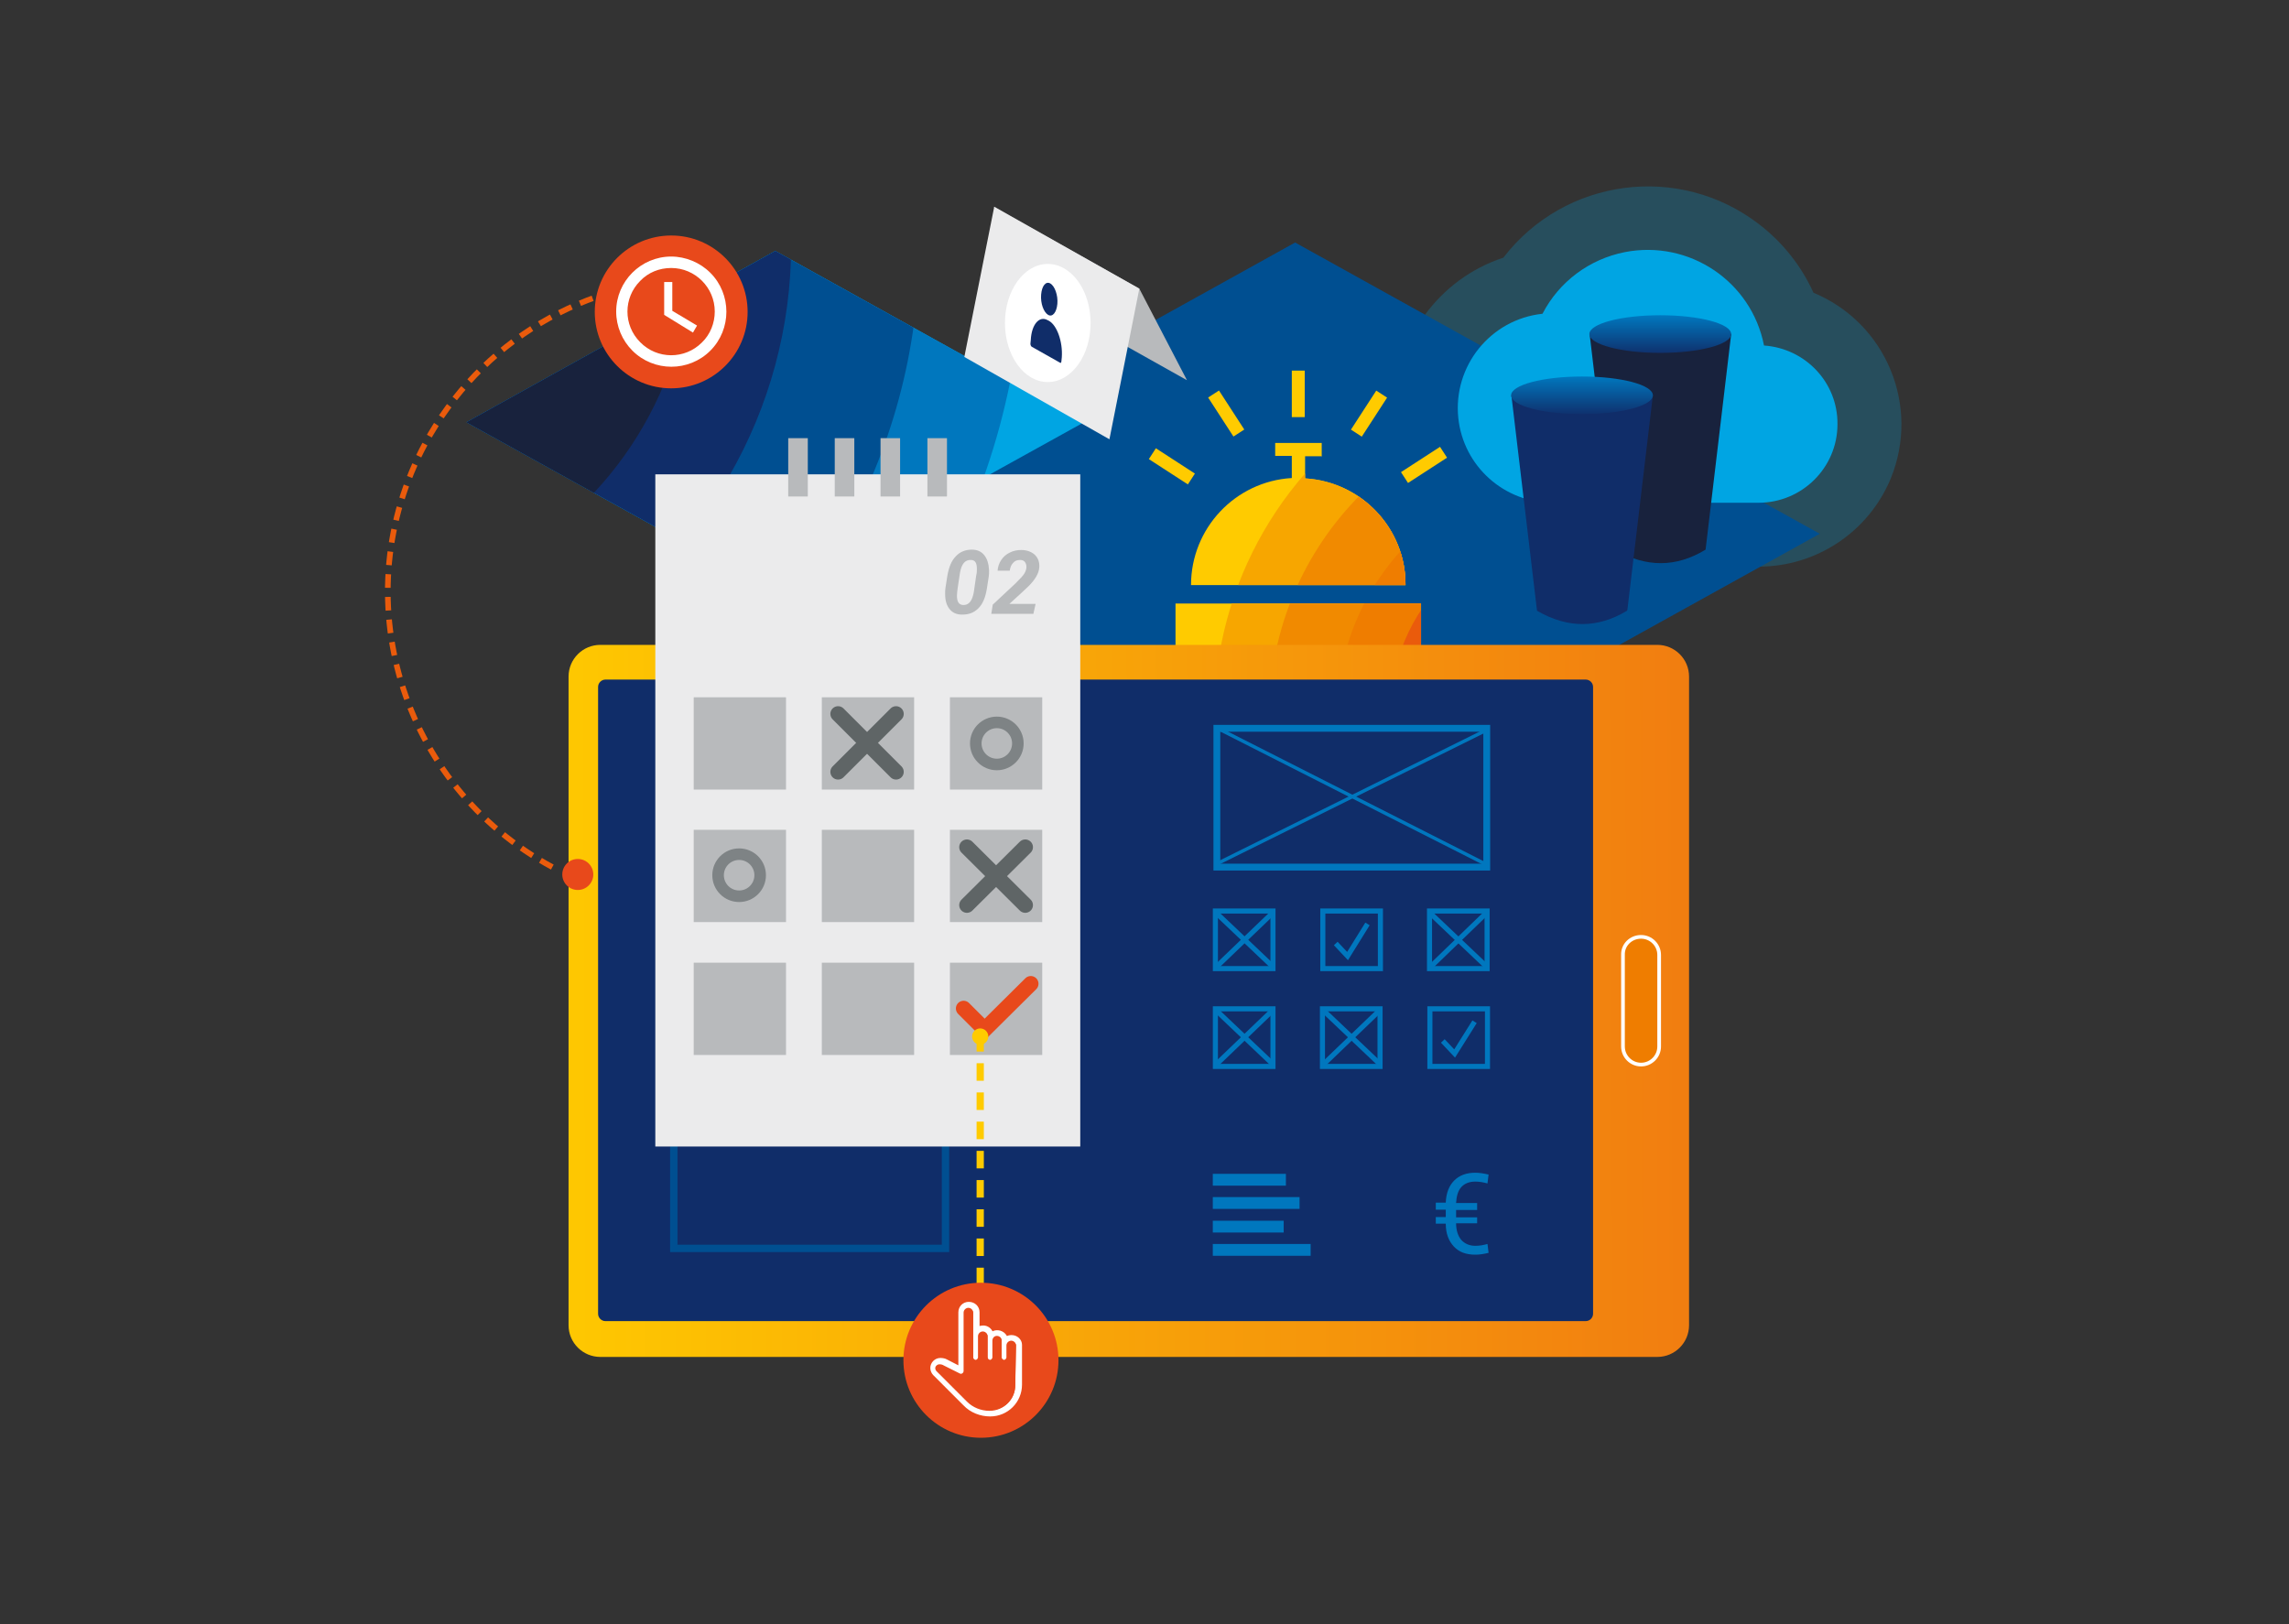 <?xml version="1.0" encoding="UTF-8"?>
<svg xmlns="http://www.w3.org/2000/svg" xmlns:xlink="http://www.w3.org/1999/xlink" version="1.1" id="Ebene_1" x="0px" y="0px" viewBox="0 0 620 440" style="enable-background:new 0 0 620 440;" xml:space="preserve">
<rect x="0" y="0" width="620" height="440" fill="#333333" stroke="none"/>
<style type="text/css">
	.st0{opacity:0.24;fill:#00A5E3;enable-background:new    ;}
	.st1{fill:#004F91;}
	.st2{fill:#FFCB00;}
	.st3{clip-path:url(#SVGID_2_);}
	.st4{fill:#F7A600;}
	.st5{fill:#F18A00;}
	.st6{fill:#EF7D00;}
	.st7{fill:#EA5B0C;}
	.st8{fill:#E8491B;}
	.st9{clip-path:url(#SVGID_4_);}
	.st10{fill:url(#SVGID_5_);}
	.st11{fill:#102D69;}
	.st12{fill:#EF7D00;stroke:#FFFFFF;}
	.st13{clip-path:url(#SVGID_7_);}
	.st14{fill:#00A5E3;}
	.st15{fill:#0077BE;}
	.st16{fill:#18223D;}
	.st17{fill:none;stroke:#0077BE;stroke-width:1.851;}
	.st18{fill:none;stroke:#0077BE;stroke-width:0.925;}
	.st19{fill:none;stroke:#0077BE;stroke-width:1.375;}
	.st20{enable-background:new    ;}
	.st21{fill:none;stroke:#004F91;stroke-width:2;}
	.st22{fill:#EBEBEC;}
	.st23{fill:#B8BABC;}
	.st24{fill:none;stroke:#E8491B;stroke-width:4.174;stroke-linecap:round;}
	.st25{fill:none;stroke:#5F6566;stroke-width:4.174;stroke-linecap:round;}
	.st26{fill:none;stroke:#7E8385;stroke-width:3.131;}
	.st27{fill:none;stroke:#FFCB00;stroke-width:1.96;stroke-miterlimit:10;stroke-dasharray:4.748,3.165;}
	.st28{fill:#FFFFFF;stroke:#FFFFFF;stroke-width:0.639;stroke-miterlimit:10;}
	.st29{fill:#FFFFFF;}
	.st30{fill:none;stroke:#EA5B0C;stroke-width:1.524;stroke-miterlimit:10;stroke-dasharray:3.692,2.461;}
	.st31{fill:url(#SVGID_8_);}
	.st32{fill:url(#SVGID_9_);}
</style>
<g id="Ebene_4">
	<path class="st0" d="M420.6,153.5c-23.7,0-42.9-19.2-42.9-42.9c0-18.5,11.9-35,29.5-40.8c16.6-21.6,47.6-25.7,69.2-9.1   c6.4,4.9,11.5,11.3,14.8,18.6c19.7,8.2,29,30.7,20.9,50.4c-6,14.4-20.1,23.8-35.7,23.8L420.6,153.5z"></path>
	<polygon class="st1" points="350.8,223.4 208.6,144.6 350.8,65.7 492.9,144.6  "></polygon>
	<rect x="349.9" y="100.4" class="st2" width="3.5" height="12.6"></rect>
	
		<rect x="315.6" y="119.9" transform="matrix(0.544 -0.839 0.839 0.544 38.895 323.938)" class="st2" width="3.5" height="12.6"></rect>
	
		<rect x="330.4" y="105.7" transform="matrix(0.839 -0.544 0.544 0.839 -7.469 198.747)" class="st2" width="3.5" height="12.6"></rect>
	
		<rect x="379.5" y="124.4" transform="matrix(0.839 -0.544 0.544 0.839 -6.601 229.98)" class="st2" width="12.6" height="3.5"></rect>
	
		<rect x="364.6" y="110.3" transform="matrix(0.544 -0.839 0.839 0.544 75.035 362.283)" class="st2" width="12.6" height="3.5"></rect>
	<g>
		<g>
			<g>
				<defs>
					<rect id="SVGID_1_" x="318.4" y="163.5" width="66.5" height="12.6"></rect>
				</defs>
				<clipPath id="SVGID_2_">
					<use xlink:href="#SVGID_1_" style="overflow:visible;"></use>
				</clipPath>
				<g class="st3">
					<circle class="st2" cx="428.5" cy="193.8" r="116.5"></circle>
					<circle class="st4" cx="428.5" cy="193.8" r="99.6"></circle>
					<circle class="st5" cx="428.5" cy="193.8" r="84.7"></circle>
					<circle class="st6" cx="428.5" cy="193.8" r="66.3"></circle>
					<circle class="st7" cx="428.5" cy="193.8" r="52.1"></circle>
					<circle class="st8" cx="428.5" cy="193.8" r="35.5"></circle>
				</g>
			</g>
		</g>
	</g>
	<g>
		<g>
			<g>
				<defs>
					<path id="SVGID_3_" d="M353.5,129.6v-6h4.5V120h-12.6v3.5h4.5v6c-15.3,0.9-27.3,13.6-27.3,29h58.1       C380.8,143.2,368.8,130.5,353.5,129.6z"></path>
				</defs>
				<clipPath id="SVGID_4_">
					<use xlink:href="#SVGID_3_" style="overflow:visible;"></use>
				</clipPath>
				<g class="st9">
					<circle class="st2" cx="428.5" cy="193.8" r="116.5"></circle>
					<circle class="st4" cx="428.5" cy="193.8" r="99.6"></circle>
					<circle class="st5" cx="428.5" cy="193.8" r="84.7"></circle>
					<circle class="st6" cx="428.5" cy="193.8" r="66.3"></circle>
					<circle class="st7" cx="428.5" cy="193.8" r="52.1"></circle>
					<circle class="st8" cx="428.5" cy="193.8" r="35.5"></circle>
				</g>
			</g>
		</g>
	</g>
	
		<linearGradient id="SVGID_5_" gradientUnits="userSpaceOnUse" x1="139.817" y1="-467.76" x2="671.598" y2="-465.804" gradientTransform="matrix(1 0 0 -1 0 -196)">
		<stop offset="0" style="stop-color:#FFCB00"></stop>
		<stop offset="1" style="stop-color:#E8491B"></stop>
	</linearGradient>
	<path class="st10" d="M162.6,174.7h286.3c4.7,0,8.6,3.8,8.6,8.6V359c0,4.7-3.8,8.6-8.6,8.6H162.6c-4.7,0-8.6-3.8-8.6-8.6V183.3   C154,178.5,157.9,174.7,162.6,174.7z"></path>
	<path class="st11" d="M164,184.1h265.5c1.1,0,2,0.9,2,2v169.8c0,1.1-0.9,2-2,2H164c-1.1,0-2-0.9-2-2V186.1   C162,185,162.9,184.1,164,184.1z"></path>
	<path class="st12" d="M444.5,253.8L444.5,253.8c2.7,0,4.9,2.2,4.9,4.9v24.8c0,2.7-2.2,4.9-4.9,4.9l0,0c-2.7,0-4.9-2.2-4.9-4.9   v-24.8C439.5,256,441.7,253.8,444.5,253.8z"></path>
	<g>
		<g>
			<g>
				<defs>
					<polygon id="SVGID_6_" points="210,160.7 126.4,114.4 210,68 293.6,114.4      "></polygon>
				</defs>
				<clipPath id="SVGID_7_">
					<use xlink:href="#SVGID_6_" style="overflow:visible;"></use>
				</clipPath>
				<g class="st13">
					<circle class="st14" cx="89" cy="66.3" r="220.1"></circle>
					<circle class="st15" cx="89" cy="66.3" r="188.3"></circle>
					<circle class="st1" cx="89" cy="66.3" r="160"></circle>
					<circle class="st11" cx="89" cy="66.3" r="125.3"></circle>
					<circle class="st16" cx="89" cy="66.3" r="98.4"></circle>
				</g>
			</g>
		</g>
	</g>
	<rect x="329.6" y="197.3" class="st17" width="73.1" height="37.6"></rect>
	<line class="st18" x1="330.2" y1="197.5" x2="402.2" y2="234"></line>
	<line class="st18" x1="329.6" y1="234" x2="402.6" y2="197.8"></line>
	<rect x="329.2" y="246.8" class="st19" width="15.6" height="15.6"></rect>
	<line class="st19" x1="329.6" y1="261.8" x2="344.6" y2="247.4"></line>
	<line class="st19" x1="329.4" y1="247.3" x2="345" y2="262.1"></line>
	<rect x="387.2" y="246.8" class="st19" width="15.6" height="15.6"></rect>
	<line class="st19" x1="387.6" y1="261.8" x2="402.5" y2="247.4"></line>
	<line class="st19" x1="387.3" y1="247.3" x2="402.9" y2="262.1"></line>
	<rect x="358.3" y="246.8" class="st19" width="15.6" height="15.6"></rect>
	<polyline class="st19" points="361.8,255.6 365,259 370.4,250.3  "></polyline>
	<rect x="329.2" y="273.3" class="st19" width="15.6" height="15.6"></rect>
	<line class="st19" x1="329.6" y1="288.2" x2="344.6" y2="273.8"></line>
	<line class="st19" x1="329.4" y1="273.7" x2="345" y2="288.5"></line>
	<rect x="358.2" y="273.3" class="st19" width="15.6" height="15.6"></rect>
	<line class="st19" x1="358.6" y1="288.2" x2="373.6" y2="273.8"></line>
	<line class="st19" x1="358.4" y1="273.7" x2="374" y2="288.5"></line>
	<rect x="387.3" y="273.3" class="st19" width="15.6" height="15.6"></rect>
	<polyline class="st19" points="390.8,282 394,285.4 399.4,276.8  "></polyline>
	<rect x="328.5" y="318" class="st15" width="19.8" height="3.2"></rect>
	<rect x="328.5" y="324.3" class="st15" width="23.5" height="3.2"></rect>
	<rect x="328.5" y="330.7" class="st15" width="19.2" height="3.2"></rect>
	<rect x="328.5" y="337" class="st15" width="26.5" height="3.2"></rect>
	<g class="st20">
		<path class="st15" d="M400.1,331.4h-5.7c0,1.9,0.5,3.4,1.4,4.5c0.9,1,2.2,1.6,3.8,1.6c1.2,0,2.2-0.2,3.3-0.5l0.3,2.4    c-1.2,0.3-2.4,0.5-3.6,0.5c-2.5,0-4.4-0.7-5.8-2.2s-2.2-3.5-2.2-6.2h-2.7v-1.8h2.7v-2h-2.7v-1.9h2.7c0.1-2.6,0.9-4.6,2.3-6    s3.3-2.1,5.7-2.1c1.1,0,2.3,0.2,3.6,0.5l-0.3,2.4c-1.1-0.3-2.2-0.5-3.3-0.5c-1.6,0-2.9,0.5-3.8,1.5s-1.3,2.5-1.4,4.3h5.7v1.9h-5.7    v2h5.7V331.4z"></path>
	</g>
	<rect x="182.5" y="267.4" class="st21" width="73.6" height="70.8"></rect>
	<rect x="177.5" y="128.5" class="st22" width="115.1" height="182.1"></rect>
	<rect x="213.5" y="118.7" class="st23" width="5.3" height="15.8"></rect>
	<rect x="226.1" y="118.7" class="st23" width="5.3" height="15.8"></rect>
	<rect x="238.5" y="118.7" class="st23" width="5.3" height="15.8"></rect>
	<rect x="251.2" y="118.7" class="st23" width="5.3" height="15.8"></rect>
	<rect x="187.9" y="188.9" class="st23" width="25" height="25"></rect>
	<rect x="222.6" y="188.9" class="st23" width="25" height="25"></rect>
	<rect x="257.3" y="188.9" class="st23" width="25" height="25"></rect>
	<rect x="187.9" y="224.8" class="st23" width="25" height="25"></rect>
	<rect x="222.6" y="224.8" class="st23" width="25" height="25"></rect>
	<rect x="257.3" y="224.8" class="st23" width="25" height="25"></rect>
	<rect x="187.9" y="260.8" class="st23" width="25" height="25"></rect>
	<rect x="222.6" y="260.8" class="st23" width="25" height="25"></rect>
	<rect x="257.3" y="260.8" class="st23" width="25" height="25"></rect>
	<polyline class="st24" points="279.2,266.5 266.7,278.9 261,273.2  "></polyline>
	<line class="st25" x1="242.7" y1="193.4" x2="227" y2="209.1"></line>
	<line class="st25" x1="242.7" y1="209.1" x2="227" y2="193.4"></line>
	<line class="st25" x1="277.7" y1="229.5" x2="261.9" y2="245.2"></line>
	<line class="st25" x1="277.7" y1="245.2" x2="261.9" y2="229.5"></line>
	<g class="st20">
		<path class="st23" d="M260.6,166.5c-1.5,0-2.6-0.5-3.4-1.5s-1.2-2.3-1.2-4.1c0-0.6,0-1.2,0.1-1.7l0.5-3.2c0.4-2.3,1.1-4.1,2.3-5.3    c1.1-1.2,2.6-1.8,4.3-1.8c1.5,0,2.6,0.5,3.4,1.5s1.2,2.3,1.3,4.1c0,0.6,0,1.2-0.1,1.8l-0.5,3.2c-0.4,2.4-1.1,4.1-2.3,5.3    S262.4,166.5,260.6,166.5z M264.6,154.1c0-1.6-0.5-2.4-1.6-2.4c-1.6-0.1-2.6,1.1-3,3.6l-0.6,4c-0.1,0.8-0.2,1.5-0.2,2.1    c0,1.6,0.5,2.4,1.6,2.5c1.6,0.1,2.6-1.1,3-3.7l0.6-4.2C264.6,155.2,264.6,154.6,264.6,154.1z"></path>
		<path class="st23" d="M279.9,166.3h-11.4l0.4-2.5l6.1-5.7c1.2-1.2,2.1-2.1,2.5-2.8s0.6-1.4,0.5-2.1c-0.2-1-0.7-1.5-1.7-1.5    c-0.8,0-1.4,0.2-1.9,0.8c-0.5,0.5-0.8,1.3-0.9,2.1h-3.3c0.1-1.1,0.4-2,1-2.9s1.3-1.5,2.3-2s2-0.7,3.1-0.7c1.6,0,2.8,0.5,3.7,1.3    c0.9,0.9,1.3,2,1.2,3.4c-0.1,1.6-1.1,3.3-2.9,5.1l-1.7,1.6l-3.5,3.2h7.1L279.9,166.3z"></path>
	</g>
	<circle class="st26" cx="270" cy="201.4" r="5.7"></circle>
	<circle class="st26" cx="200.2" cy="237.1" r="5.7"></circle>
	<line class="st27" x1="265.5" y1="364" x2="265.5" y2="280.8"></line>
	<path class="st2" d="M267.7,280.8c0-1.2-1-2.2-2.2-2.2s-2.2,1-2.2,2.2s1,2.2,2.2,2.2l0,0C266.7,283,267.7,282,267.7,280.8z"></path>
	<circle class="st8" cx="265.7" cy="368.5" r="21"></circle>
	<path class="st28" d="M274,362c-0.5,0-1,0.1-1.4,0.4c-0.5-1.3-1.9-2-3.3-1.6c-0.2,0.1-0.4,0.2-0.6,0.3c-0.4-1-1.3-1.7-2.4-1.7   c-0.4,0-0.9,0.1-1.3,0.3v-4.2c0-1.4-1.1-2.5-2.6-2.5c-1.4,0-2.5,1.1-2.5,2.5v14.9l-3.5-1.8c-0.5-0.3-1.1-0.4-1.7-0.4   c-1.3,0-2.4,1.1-2.4,2.4c0,0.6,0.3,1.3,0.7,1.7l8.2,8.2c1.8,1.9,4.4,2.9,7,2.9c4.6,0,8.3-3.7,8.3-8.3v-10.8   C276.5,363.1,275.4,362,274,362z M275.3,375.3c0,3.9-3.1,7-7,7c-2.3,0-4.5-0.9-6.1-2.5l-8.2-8.2c-0.5-0.5-0.5-1.2,0-1.6   c0.2-0.2,0.5-0.3,0.8-0.3c0.4,0,0.8,0.1,1.1,0.3l4.4,2.2c0.3,0.2,0.7,0,0.9-0.3c0-0.1,0.1-0.2,0.1-0.3v-15.9c0-0.7,0.6-1.3,1.3-1.3   s1.3,0.6,1.3,1.3l0,0v12.1c0,0.4,0.3,0.6,0.7,0.6c0.3,0,0.6-0.3,0.6-0.6V362c0-0.7,0.6-1.3,1.3-1.3s1.3,0.6,1.3,1.3l0,0v5.7   c0,0.4,0.3,0.6,0.7,0.6c0.3,0,0.6-0.3,0.6-0.6v-4.5c0-0.7,0.6-1.3,1.3-1.2c0.7,0,1.2,0.6,1.2,1.2v4.5c0,0.4,0.3,0.6,0.7,0.6   c0.3,0,0.6-0.3,0.6-0.6v-3.2c0-0.7,0.6-1.3,1.3-1.3s1.3,0.6,1.3,1.3l0,0L275.3,375.3z"></path>
	<path class="st8" d="M275,375.2c0,3.9-3.1,7-7,7c-2.3,0-4.5-0.9-6.1-2.5l-8.2-8.2c-0.5-0.5-0.5-1.2,0-1.6c0.2-0.2,0.5-0.3,0.8-0.3   c0.4,0,0.8,0.1,1.1,0.3l4.4,2.2c0.3,0.2,0.7,0,0.9-0.3c0-0.1,0.1-0.2,0.1-0.3v-15.9c0-0.7,0.6-1.3,1.3-1.3s1.3,0.6,1.3,1.3l0,0   v12.1c0,0.4,0.3,0.6,0.6,0.7c0.4,0,0.6-0.3,0.7-0.6c0,0,0,0,0-0.1V362c0-0.7,0.6-1.3,1.3-1.3s1.3,0.6,1.3,1.3l0,0v5.7   c0,0.4,0.3,0.6,0.6,0.7c0.4,0,0.6-0.3,0.7-0.6c0,0,0,0,0-0.1v-4.5c0-0.7,0.5-1.3,1.2-1.3s1.3,0.5,1.3,1.2c0,0,0,0,0,0.1v4.5   c0,0.4,0.3,0.6,0.6,0.7c0.4,0,0.6-0.3,0.7-0.6c0,0,0,0,0-0.1v-3.2c0-0.7,0.6-1.3,1.3-1.3s1.3,0.6,1.3,1.3l0,0L275,375.2z"></path>
	<polygon class="st23" points="321.5,103 282.1,80.9 269.2,56.1 308.6,78.2  "></polygon>
	<polygon class="st22" points="300.5,119 261.2,96.7 269.3,56 308.6,78.2  "></polygon>
	<ellipse class="st29" cx="283.8" cy="87.5" rx="11.6" ry="16"></ellipse>
	<path class="st11" d="M286.4,82.3c-0.2,2.3-1.3,3.7-2.5,3s-2.1-3.1-1.9-5.5s1.3-3.7,2.5-3S286.6,80,286.4,82.3z M287.5,97.8l0.1-1   c0.3-4.2-1.3-8.7-3.5-9.9l-0.4-0.2c-2.2-1.2-4.3,1.2-4.5,5.4l-0.1,1c0,0.3,0.1,0.6,0.3,0.8l7.8,4.4   C287.3,98.4,287.5,98.2,287.5,97.8L287.5,97.8z"></path>
	<path class="st30" d="M149.6,234.9c-41.2-22.2-56.6-73.6-34.4-114.8c14.8-27.4,43.4-44.5,74.6-44.5c1.6,0,3.3,0,4.9,0.1"></path>
	<circle class="st8" cx="156.5" cy="236.9" r="4.2"></circle>
	<circle class="st8" cx="181.8" cy="84.5" r="20.7"></circle>
	<path class="st29" d="M181.8,72.6c6.5,0,11.8,5.3,11.8,11.8c0,3.1-1.2,6.2-3.5,8.4c-4.6,4.6-12.1,4.6-16.7-0.1   c-4.6-4.6-4.6-12,0-16.6C175.6,73.8,178.6,72.6,181.8,72.6 M181.8,69.5c-8.2,0-14.9,6.7-14.9,14.9c0,4,1.6,7.8,4.4,10.6   c5.8,5.8,15.3,5.8,21.1,0s5.8-15.3,0-21.1C189.6,71.1,185.7,69.5,181.8,69.5L181.8,69.5z"></path>
	<polygon class="st29" points="182.1,76.4 182.1,84.2 188.8,88.2 187.7,90.1 179.9,85.3 179.9,76.4  "></polygon>
	<path class="st14" d="M477.8,93.6c-3.4-17.4-20.3-28.7-37.7-25.3c-9.6,1.9-17.8,8-22.3,16.7c-14.1,1.5-24.3,14.2-22.8,28.3   c1.4,13,12.4,22.9,25.6,22.9h55.7c11.8,0,21.4-9.5,21.4-21.3C497.8,103.7,489.1,94.4,477.8,93.6z"></path>
	<path class="st16" d="M461.8,149c-7.8,4.7-15.9,4.8-24.2,0c-0.1,0-0.1-0.1-0.1-0.2l-6.9-58c0-0.2,0.1-0.4,0.3-0.4   c0.1,0,0.1,0,0.2,0c13.1,4.9,25.6,5.2,37.4,0c0.1-0.1,0.3,0,0.4,0.1v0.1l-6.9,58.1C462,148.9,461.9,149,461.8,149z"></path>
	
		<linearGradient id="SVGID_8_" gradientUnits="userSpaceOnUse" x1="449.7" y1="-281.117" x2="449.7" y2="-292.32" gradientTransform="matrix(1 0 0 -1 0 -196)">
		<stop offset="3.700000e-02" style="stop-color:#0077BE"></stop>
		<stop offset="1" style="stop-color:#102D69"></stop>
	</linearGradient>
	<ellipse class="st31" cx="449.7" cy="90.5" rx="19.2" ry="5.1"></ellipse>
	<path class="st11" d="M440.6,165.5c-7.8,4.7-15.9,4.8-24.2,0c-0.1,0-0.1-0.1-0.1-0.2l-6.9-58c0-0.2,0.1-0.4,0.3-0.4   c0.1,0,0.1,0,0.2,0c13.1,4.9,25.6,5.2,37.4,0c0.1-0.1,0.3,0,0.4,0.1v0.1l-6.9,58.1C440.7,165.4,440.7,165.5,440.6,165.5z"></path>
	
		<linearGradient id="SVGID_9_" gradientUnits="userSpaceOnUse" x1="428.5" y1="-297.641" x2="428.5" y2="-308.843" gradientTransform="matrix(1 0 0 -1 0 -196)">
		<stop offset="3.700000e-02" style="stop-color:#0077BE"></stop>
		<stop offset="1" style="stop-color:#102D69"></stop>
	</linearGradient>
	<ellipse class="st32" cx="428.5" cy="107.1" rx="19.2" ry="5.1"></ellipse>
</g>
</svg>
